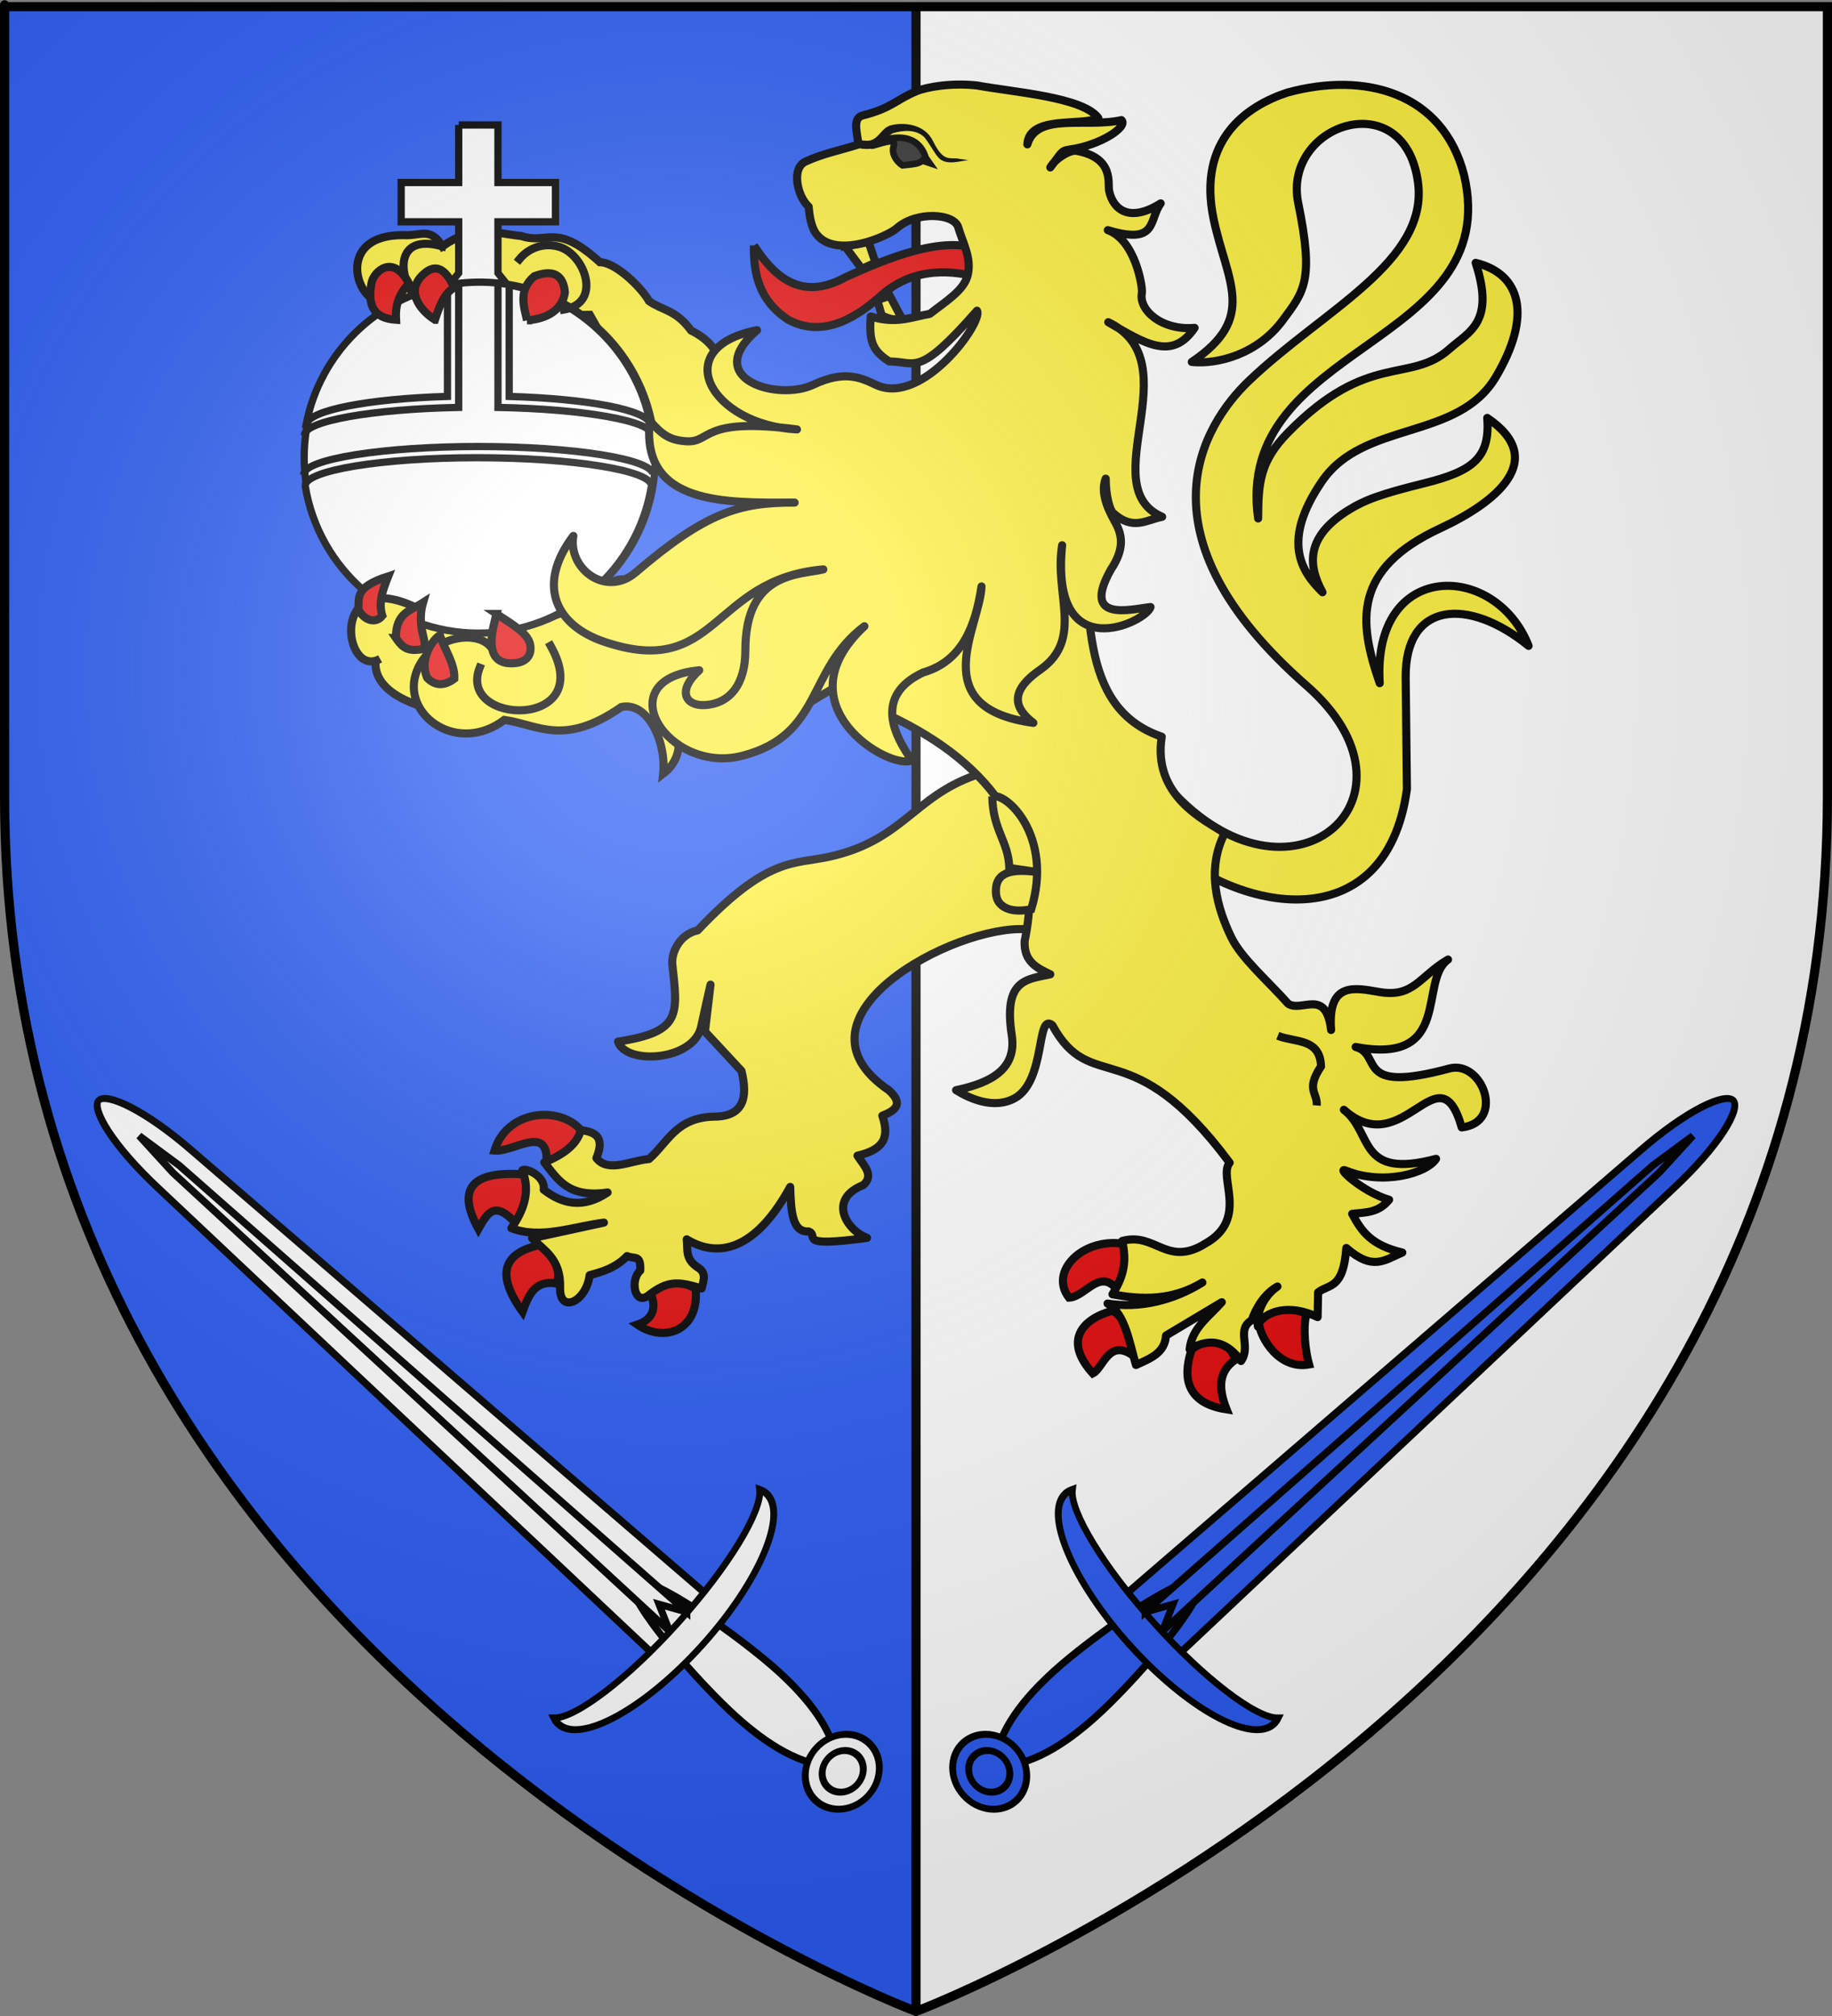 <?xml version="1.0" encoding="UTF-8" standalone="no"?>
<svg
   xmlns:dc="http://purl.org/dc/elements/1.1/"
   xmlns:cc="http://creativecommons.org/ns#"
   xmlns:rdf="http://www.w3.org/1999/02/22-rdf-syntax-ns#"
   xmlns:svg="http://www.w3.org/2000/svg"
   xmlns="http://www.w3.org/2000/svg"
   xmlns:xlink="http://www.w3.org/1999/xlink"
   xmlns:sodipodi="http://sodipodi.sourceforge.net/DTD/sodipodi-0.dtd"
   xmlns:inkscape="http://www.inkscape.org/namespaces/inkscape"
   height="660"
   width="600"
   version="1.0"
   id="svg2"
   sodipodi:version="0.32"
   inkscape:version="0.47pre1"
   sodipodi:docname="Blason_ville_fr_Saulvaux-A_55.svg"
   inkscape:export-filename="/Users/olivier/Desktop/Blason Rouge/Blason_Vide_3D.png"
   inkscape:export-xdpi="144"
   inkscape:export-ydpi="144"
   inkscape:output_extension="org.inkscape.output.svg.inkscape">
  <rect width="100%" height="100%" fill="#808080" stroke="none"/>
  <sodipodi:namedview
     inkscape:window-height="706"
     inkscape:window-width="1366"
     inkscape:pageshadow="2"
     inkscape:pageopacity="0.0"
     guidetolerance="10.0"
     gridtolerance="10.0"
     objecttolerance="10.0"
     borderopacity="1.0"
     bordercolor="#666666"
     pagecolor="#ffffff"
     id="base"
     showgrid="false"
     height="660px"
     inkscape:zoom="0.71969697"
     inkscape:cx="300"
     inkscape:cy="330"
     inkscape:window-x="-8"
     inkscape:window-y="-8"
     inkscape:current-layer="layer4"
     inkscape:object-nodes="true"
     inkscape:window-maximized="1" />
  <desc
     id="desc4">Flag of Canton of Valais (Wallis)</desc>
  <defs
     id="defs6">
    <inkscape:perspective
       sodipodi:type="inkscape:persp3d"
       inkscape:vp_x="0 : 330 : 1"
       inkscape:vp_y="0 : 1000 : 0"
       inkscape:vp_z="600 : 330 : 1"
       inkscape:persp3d-origin="300 : 220 : 1"
       id="perspective3021" />
    <linearGradient
       id="linearGradient2893">
      <stop
         style="stop-color:white;stop-opacity:0.314;"
         offset="0"
         id="stop2895" />
      <stop
         id="stop2897"
         offset="0.19"
         style="stop-color:white;stop-opacity:0.251;" />
      <stop
         style="stop-color:#6b6b6b;stop-opacity:0.125;"
         offset="0.6"
         id="stop2901" />
      <stop
         style="stop-color:black;stop-opacity:0.125;"
         offset="1"
         id="stop2899" />
    </linearGradient>
    <radialGradient
       inkscape:collect="always"
       xlink:href="#linearGradient2893"
       id="radialGradient3163"
       gradientUnits="userSpaceOnUse"
       gradientTransform="matrix(1.353,0,0,1.349,-77.629,-85.747)"
       cx="221.445"
       cy="226.331"
       fx="221.445"
       fy="226.331"
       r="300" />
    <g
       id="f">
      <rect
         id="rect1964"
         style="fill:#28166f"
         y="-30"
         x="-50"
         height="60"
         width="100" />
      <g
         id="g1966"
         style="fill:#ffffff"
         transform="translate(0,-20)">
        <path
           id="path1968"
           d="M -1.212,27.818 C -1.212,22.175 -2.091,20.471 -4.542,13.98 C -5.709,10.888 -5.024,7.103 -2.858,3.601 C -2.082,2.346 -1.114,1.214 0,0 C 1.114,1.214 2.082,2.346 2.858,3.601 C 5.024,7.103 5.709,10.888 4.542,13.98 C 2.091,20.471 1.212,22.175 1.212,27.818 L -1.212,27.818 z" />
        <path
           id="rwi"
           d="M 2.922,27.672 C 2.922,21.721 5.239,17.829 8.501,16.66 C 9.949,16.141 11.808,16.387 13.519,18.107 C 15.638,20.236 16.255,26.1 10.036,27.228 C 10.694,26.272 10.655,24.147 9.322,23.441 C 8.331,22.916 7.209,23.188 6.646,23.564 C 5.822,24.116 4.917,25.67 4.967,27.672 L 2.922,27.672 z" />
        <path
           id="path1971"
           d="M 1.777,30.183 C 1.79,32.191 2.795,33.518 4.516,34.257 C 4.295,34.955 3.257,36.378 1.831,36.281 C 1.55,37.787 1.282,38.632 0,40 C -1.282,38.632 -1.55,37.787 -1.831,36.281 C -3.257,36.378 -4.295,34.955 -4.516,34.257 C -2.795,33.518 -1.79,32.191 -1.777,30.183 L 1.777,30.183 z" />
        <use
           xlink:href="#rwi"
           height="400"
           width="800"
           y="0"
           x="0"
           id="use1973"
           transform="scale(-1,1)" />
        <rect
           id="rect1975"
           y="27.331"
           x="-7.923"
           height="3.218"
           width="15.846" />
      </g>
    </g>
    <g
       id="s">
      <g
         id="c">
        <path
           id="t"
           d="M 0,0 L 0,1 L 0.5,1 L 0,0 z"
           transform="matrix(0.951,0.309,-0.309,0.951,0,-1)" />
        <use
           xlink:href="#t"
           transform="scale(-1,1)"
           id="use2144"
           x="0"
           y="0"
           width="810"
           height="540" />
      </g>
      <g
         id="a">
        <use
           xlink:href="#c"
           transform="matrix(0.309,0.951,-0.951,0.309,0,0)"
           id="use2147"
           x="0"
           y="0"
           width="810"
           height="540" />
        <use
           xlink:href="#c"
           transform="matrix(-0.809,0.588,-0.588,-0.809,0,0)"
           id="use2149"
           x="0"
           y="0"
           width="810"
           height="540" />
      </g>
      <use
         xlink:href="#a"
         transform="scale(-1,1)"
         id="use2151"
         x="0"
         y="0"
         width="810"
         height="540" />
    </g>
    <g
       id="s-4">
      <g
         id="c-6">
        <path
           transform="matrix(0.951,0.309,-0.309,0.951,0,-1)"
           d="M 0,0 L 0,1 L 0.5,1 L 0,0 z"
           id="t-0" />
        <use
           height="540"
           width="810"
           y="0"
           x="0"
           id="use2144-7"
           transform="scale(-1,1)"
           xlink:href="#t-0" />
      </g>
      <g
         id="a-1">
        <use
           height="540"
           width="810"
           y="0"
           x="0"
           id="use2147-7"
           transform="matrix(0.309,0.951,-0.951,0.309,0,0)"
           xlink:href="#c-6" />
        <use
           height="540"
           width="810"
           y="0"
           x="0"
           id="use2149-7"
           transform="matrix(-0.809,0.588,-0.588,-0.809,0,0)"
           xlink:href="#c-6" />
      </g>
      <use
         height="540"
         width="810"
         y="0"
         x="0"
         id="use2151-7"
         transform="scale(-1,1)"
         xlink:href="#a-1" />
    </g>
    <pattern
       id="pattern4124"
       patternTransform="translate(-328.318,-112.593)"
       height="199.71"
       width="178.168"
       patternUnits="userSpaceOnUse">
      <g
         id="g4119"
         transform="matrix(0.806,0,0,0.77,264.813,86.782)">
        <path
           inkscape:tile-y0="-111.58328"
           inkscape:tile-x0="-325.61408"
           inkscape:tile-h="127.72503"
           inkscape:tile-w="108.61065"
           inkscape:tile-cy="-47.720769"
           inkscape:tile-cx="-271.30875"
           d="M -267.374,-6.853 L -272.223,16.977 L -277.071,-6.853 L -277.071,-26.381 L -277.071,-51.594 L -302.284,-51.594 L -302.284,-37.048 L -311.982,-37.048 L -311.982,-51.594 L -326.528,-51.594 L -326.528,-61.291 L -311.982,-61.291 L -311.982,-75.837 L -302.284,-75.837 L -302.284,-61.291 L -277.071,-61.291 L -277.071,-86.504 L -291.617,-86.504 L -291.617,-96.202 L -277.071,-96.202 L -277.071,-110.748 L -267.374,-110.748 L -267.374,-96.202 L -252.828,-96.202 L -252.828,-86.504 L -267.374,-86.504 L -267.374,-61.291 L -242.161,-61.291 L -242.161,-75.837 L -232.463,-75.837 L -232.463,-61.291 L -217.917,-61.291 L -217.917,-51.594 L -232.463,-51.594 L -232.463,-37.048 L -242.161,-37.048 L -242.161,-51.594 L -267.374,-51.594 L -267.374,-26.381 L -267.374,-6.853 z"
           id="path4262"
           sodipodi:nodetypes="cccccccccccccccccccccccccccccccccccccccc"
           style="fill:#fcef3c;fill-opacity:1;stroke:#000000;stroke-width:3.807;stroke-miterlimit:4;stroke-dasharray:none;stroke-opacity:1;display:inline" />
        <use
           id="use2607"
           xlink:href="#path4262"
           inkscape:tiled-clone-of="#path4262"
           y="0"
           x="0"
           width="601.465"
           height="658.974" />
        <use
           id="use2613"
           transform="translate(108.611,127.725)"
           xlink:href="#path4262"
           inkscape:tiled-clone-of="#path4262"
           y="0"
           x="0"
           width="601.465"
           height="658.974" />
      </g>
    </pattern>
    <g
       id="s-9">
      <g
         id="c-3">
        <path
           id="t-4"
           d="M 0,0 L 0,1 L 0.5,1 L 0,0 z"
           transform="matrix(0.951,0.309,-0.309,0.951,0,-1)" />
        <use
           xlink:href="#t-4"
           transform="scale(-1,1)"
           id="use2144-4"
           x="0"
           y="0"
           width="810"
           height="540" />
      </g>
      <g
         id="a-6">
        <use
           xlink:href="#c-3"
           transform="matrix(0.309,0.951,-0.951,0.309,0,0)"
           id="use2147-0"
           x="0"
           y="0"
           width="810"
           height="540" />
        <use
           xlink:href="#c-3"
           transform="matrix(-0.809,0.588,-0.588,-0.809,0,0)"
           id="use2149-6"
           x="0"
           y="0"
           width="810"
           height="540" />
      </g>
      <use
         xlink:href="#a-6"
         transform="scale(-1,1)"
         id="use2151-6"
         x="0"
         y="0"
         width="810"
         height="540" />
    </g>
    <g
       id="f-0">
      <rect
         width="100"
         height="60"
         x="-50"
         y="-30"
         style="fill:#28166f"
         id="rect1964-9" />
      <g
         transform="translate(0,-20)"
         style="fill:#ffffff"
         id="g1966-0">
        <path
           d="M -1.212,27.818 C -1.212,22.175 -2.091,20.471 -4.542,13.98 C -5.709,10.888 -5.024,7.103 -2.858,3.601 C -2.082,2.346 -1.114,1.214 0,0 C 1.114,1.214 2.082,2.346 2.858,3.601 C 5.024,7.103 5.709,10.888 4.542,13.98 C 2.091,20.471 1.212,22.175 1.212,27.818 L -1.212,27.818 z"
           id="path1968-0" />
        <path
           d="M 2.922,27.672 C 2.922,21.721 5.239,17.829 8.501,16.66 C 9.949,16.141 11.808,16.387 13.519,18.107 C 15.638,20.236 16.255,26.1 10.036,27.228 C 10.694,26.272 10.655,24.147 9.322,23.441 C 8.331,22.916 7.209,23.188 6.646,23.564 C 5.822,24.116 4.917,25.67 4.967,27.672 L 2.922,27.672 z"
           id="rwi-6" />
        <path
           d="M 1.777,30.183 C 1.79,32.191 2.795,33.518 4.516,34.257 C 4.295,34.955 3.257,36.378 1.831,36.281 C 1.55,37.787 1.282,38.632 0,40 C -1.282,38.632 -1.55,37.787 -1.831,36.281 C -3.257,36.378 -4.295,34.955 -4.516,34.257 C -2.795,33.518 -1.79,32.191 -1.777,30.183 L 1.777,30.183 z"
           id="path1971-1" />
        <use
           transform="scale(-1,1)"
           id="use1973-3"
           x="0"
           y="0"
           width="800"
           height="400"
           xlink:href="#rwi-6" />
        <rect
           width="15.846"
           height="3.218"
           x="-7.923"
           y="27.331"
           id="rect1975-8" />
      </g>
    </g>
    <g
       id="s-4-8">
      <g
         id="c-6-6">
        <path
           id="t-0-0"
           d="M 0,0 L 0,1 L 0.5,1 L 0,0 z"
           transform="matrix(0.951,0.309,-0.309,0.951,0,-1)" />
        <use
           xlink:href="#t-0-0"
           transform="scale(-1,1)"
           id="use2144-7-2"
           x="0"
           y="0"
           width="810"
           height="540" />
      </g>
      <g
         id="a-1-4">
        <use
           xlink:href="#c-6-6"
           transform="matrix(0.309,0.951,-0.951,0.309,0,0)"
           id="use2147-7-8"
           x="0"
           y="0"
           width="810"
           height="540" />
        <use
           xlink:href="#c-6-6"
           transform="matrix(-0.809,0.588,-0.588,-0.809,0,0)"
           id="use2149-7-6"
           x="0"
           y="0"
           width="810"
           height="540" />
      </g>
      <use
         xlink:href="#a-1-4"
         transform="scale(-1,1)"
         id="use2151-7-5"
         x="0"
         y="0"
         width="810"
         height="540" />
    </g>
    <g
       id="s-7">
      <g
         id="c-8">
        <path
           transform="matrix(0.951,0.309,-0.309,0.951,0,-1)"
           d="M 0,0 L 0,1 L 0.5,1 L 0,0 z"
           id="t-3" />
        <use
           height="540"
           width="810"
           y="0"
           x="0"
           id="use2144-5"
           transform="scale(-1,1)"
           xlink:href="#t-3" />
      </g>
      <g
         id="a-12">
        <use
           height="540"
           width="810"
           y="0"
           x="0"
           id="use2147-01"
           transform="matrix(0.309,0.951,-0.951,0.309,0,0)"
           xlink:href="#c-8" />
        <use
           height="540"
           width="810"
           y="0"
           x="0"
           id="use2149-64"
           transform="matrix(-0.809,0.588,-0.588,-0.809,0,0)"
           xlink:href="#c-8" />
      </g>
      <use
         height="540"
         width="810"
         y="0"
         x="0"
         id="use2151-0"
         transform="scale(-1,1)"
         xlink:href="#a-12" />
    </g>
    <g
       id="f-3">
      <rect
         width="100"
         height="60"
         x="-50"
         y="-30"
         style="fill:#28166f"
         id="rect1964-8" />
      <g
         transform="translate(0,-20)"
         style="fill:#ffffff"
         id="g1966-01">
        <path
           d="M -1.212,27.818 C -1.212,22.175 -2.091,20.471 -4.542,13.98 C -5.709,10.888 -5.024,7.103 -2.858,3.601 C -2.082,2.346 -1.114,1.214 0,0 C 1.114,1.214 2.082,2.346 2.858,3.601 C 5.024,7.103 5.709,10.888 4.542,13.98 C 2.091,20.471 1.212,22.175 1.212,27.818 L -1.212,27.818 z"
           id="path1968-2" />
        <path
           d="M 2.922,27.672 C 2.922,21.721 5.239,17.829 8.501,16.66 C 9.949,16.141 11.808,16.387 13.519,18.107 C 15.638,20.236 16.255,26.1 10.036,27.228 C 10.694,26.272 10.655,24.147 9.322,23.441 C 8.331,22.916 7.209,23.188 6.646,23.564 C 5.822,24.116 4.917,25.67 4.967,27.672 L 2.922,27.672 z"
           id="rwi-5" />
        <path
           d="M 1.777,30.183 C 1.79,32.191 2.795,33.518 4.516,34.257 C 4.295,34.955 3.257,36.378 1.831,36.281 C 1.55,37.787 1.282,38.632 0,40 C -1.282,38.632 -1.55,37.787 -1.831,36.281 C -3.257,36.378 -4.295,34.955 -4.516,34.257 C -2.795,33.518 -1.79,32.191 -1.777,30.183 L 1.777,30.183 z"
           id="path1971-0" />
        <use
           transform="scale(-1,1)"
           id="use1973-9"
           x="0"
           y="0"
           width="800"
           height="400"
           xlink:href="#rwi-5" />
        <rect
           width="15.846"
           height="3.218"
           x="-7.923"
           y="27.331"
           id="rect1975-4" />
      </g>
    </g>
    <g
       id="f-6">
      <rect
         id="rect1964-83"
         style="fill:#28166f"
         y="-30"
         x="-50"
         height="60"
         width="100" />
      <g
         id="g1966-4"
         style="fill:#ffffff"
         transform="translate(0,-20)">
        <path
           id="path1968-8"
           d="M -1.212,27.818 C -1.212,22.175 -2.091,20.471 -4.542,13.98 C -5.709,10.888 -5.024,7.103 -2.858,3.601 C -2.082,2.346 -1.114,1.214 0,0 C 1.114,1.214 2.082,2.346 2.858,3.601 C 5.024,7.103 5.709,10.888 4.542,13.98 C 2.091,20.471 1.212,22.175 1.212,27.818 L -1.212,27.818 z" />
        <path
           id="rwi-4"
           d="M 2.922,27.672 C 2.922,21.721 5.239,17.829 8.501,16.66 C 9.949,16.141 11.808,16.387 13.519,18.107 C 15.638,20.236 16.255,26.1 10.036,27.228 C 10.694,26.272 10.655,24.147 9.322,23.441 C 8.331,22.916 7.209,23.188 6.646,23.564 C 5.822,24.116 4.917,25.67 4.967,27.672 L 2.922,27.672 z" />
        <path
           id="path1971-9"
           d="M 1.777,30.183 C 1.79,32.191 2.795,33.518 4.516,34.257 C 4.295,34.955 3.257,36.378 1.831,36.281 C 1.55,37.787 1.282,38.632 0,40 C -1.282,38.632 -1.55,37.787 -1.831,36.281 C -3.257,36.378 -4.295,34.955 -4.516,34.257 C -2.795,33.518 -1.79,32.191 -1.777,30.183 L 1.777,30.183 z" />
        <use
           xlink:href="#rwi-4"
           height="400"
           width="800"
           y="0"
           x="0"
           id="use1973-92"
           transform="scale(-1,1)" />
        <rect
           id="rect1975-5"
           y="27.331"
           x="-7.923"
           height="3.218"
           width="15.846" />
      </g>
    </g>
    <g
       id="f-4">
      <rect
         id="rect1964-2"
         style="fill:#28166f"
         y="-30"
         x="-50"
         height="60"
         width="100" />
      <g
         id="g1966-5"
         style="fill:#ffffff"
         transform="translate(0,-20)">
        <path
           id="path1968-86"
           d="M -1.212,27.818 C -1.212,22.175 -2.091,20.471 -4.542,13.98 C -5.709,10.888 -5.024,7.103 -2.858,3.601 C -2.082,2.346 -1.114,1.214 0,0 C 1.114,1.214 2.082,2.346 2.858,3.601 C 5.024,7.103 5.709,10.888 4.542,13.98 C 2.091,20.471 1.212,22.175 1.212,27.818 L -1.212,27.818 z" />
        <path
           id="rwi-2"
           d="M 2.922,27.672 C 2.922,21.721 5.239,17.829 8.501,16.66 C 9.949,16.141 11.808,16.387 13.519,18.107 C 15.638,20.236 16.255,26.1 10.036,27.228 C 10.694,26.272 10.655,24.147 9.322,23.441 C 8.331,22.916 7.209,23.188 6.646,23.564 C 5.822,24.116 4.917,25.67 4.967,27.672 L 2.922,27.672 z" />
        <path
           id="path1971-6"
           d="M 1.777,30.183 C 1.79,32.191 2.795,33.518 4.516,34.257 C 4.295,34.955 3.257,36.378 1.831,36.281 C 1.55,37.787 1.282,38.632 0,40 C -1.282,38.632 -1.55,37.787 -1.831,36.281 C -3.257,36.378 -4.295,34.955 -4.516,34.257 C -2.795,33.518 -1.79,32.191 -1.777,30.183 L 1.777,30.183 z" />
        <use
           xlink:href="#rwi-2"
           height="400"
           width="800"
           y="0"
           x="0"
           id="use1973-5"
           transform="scale(-1,1)" />
        <rect
           id="rect1975-3"
           y="27.331"
           x="-7.923"
           height="3.218"
           width="15.846" />
      </g>
    </g>
    <g
       id="s-2">
      <g
         id="c-89">
        <path
           id="t-07"
           d="M 0,0 L 0,1 L 0.5,1 L 0,0 z"
           transform="matrix(0.951,0.309,-0.309,0.951,0,-1)" />
        <use
           xlink:href="#t-07"
           transform="scale(-1,1)"
           id="use2144-8"
           x="0"
           y="0"
           width="810"
           height="540" />
      </g>
      <g
         id="a-15">
        <use
           xlink:href="#c-89"
           transform="matrix(0.309,0.951,-0.951,0.309,0,0)"
           id="use2147-8"
           x="0"
           y="0"
           width="810"
           height="540" />
        <use
           xlink:href="#c-89"
           transform="matrix(-0.809,0.588,-0.588,-0.809,0,0)"
           id="use2149-61"
           x="0"
           y="0"
           width="810"
           height="540" />
      </g>
      <use
         xlink:href="#a-15"
         transform="scale(-1,1)"
         id="use2151-2"
         x="0"
         y="0"
         width="810"
         height="540" />
    </g>
    <g
       id="s-4-81">
      <g
         id="c-6-9">
        <path
           id="t-0-8"
           d="M 0,0 L 0,1 L 0.5,1 L 0,0 z"
           transform="matrix(0.951,0.309,-0.309,0.951,0,-1)" />
        <use
           xlink:href="#t-0-8"
           transform="scale(-1,1)"
           id="use2144-7-9"
           x="0"
           y="0"
           width="810"
           height="540" />
      </g>
      <g
         id="a-1-7">
        <use
           xlink:href="#c-6-9"
           transform="matrix(0.309,0.951,-0.951,0.309,0,0)"
           id="use2147-7-2"
           x="0"
           y="0"
           width="810"
           height="540" />
        <use
           xlink:href="#c-6-9"
           transform="matrix(-0.809,0.588,-0.588,-0.809,0,0)"
           id="use2149-7-2"
           x="0"
           y="0"
           width="810"
           height="540" />
      </g>
      <use
         xlink:href="#a-1-7"
         transform="scale(-1,1)"
         id="use2151-7-8"
         x="0"
         y="0"
         width="810"
         height="540" />
    </g>
  </defs>
  <g
     inkscape:groupmode="layer"
     id="layer3"
     inkscape:label="Fond écu"
     style="display:inline">
    <g
       id="g3714"
       transform="translate(212.95,-619.159)" />
    <g
       id="layer9"
       inkscape:label="Fond d'écu"
       transform="translate(212.95,-619.159)">
      <g
         transform="matrix(2,0,0,2,-732.892,-1853.188)"
         inkscape:label="Meubles"
         id="g2807" />
      <g
         transform="matrix(2,0,0,2,1696.976,-413.55)"
         inkscape:label="Meubles"
         id="g4626" />
      <g
         id="g5271"
         inkscape:label="Meubles"
         transform="matrix(2,0,0,2,-732.892,-453.188)" />
      <g
         id="g5273"
         inkscape:label="Reflet final"
         transform="matrix(2,0,0,2,-732.892,-453.188)" />
      <g
         id="g5275"
         inkscape:label="Contour final"
         transform="matrix(2,0,0,2,-732.892,-453.188)" />
    </g>
    <g
       id="layer6"
       inkscape:label="Reflet final"
       transform="translate(212.95,-619.159)" />
    <g
       id="layer5"
       inkscape:label="Contour final"
       transform="translate(212.95,-619.159)" />
    <path
       style="fill:#ffffff;fill-opacity:1;fill-rule:nonzero;stroke:none"
       d="M 300 2.188 L 300 658.5 C 300 658.5 598.5 546.17 598.5 260.719 L 598.5 2.188 L 300 2.188 z "
       id="rect4499" />
    <path
       id="path4504"
       d="M 300,2.188 300,658.5 C 300,658.5 1.5,546.17 1.5,260.719 l 0,-258.531 298.5,0 z"
       style="fill:#2b5df2;fill-opacity:1;fill-rule:nonzero;stroke:none" />
    <rect
       style="fill:#000000;fill-opacity:1;fill-rule:nonzero;stroke:none"
       id="rect4506"
       width="3"
       height="655.508"
       x="298.5"
       y="2.191" />
    <g
       id="g2807-2"
       inkscape:label="Meubles"
       transform="matrix(2.75,0,0,2.75,-1184.13,-2656.003)" />
    <g
       id="g4626-4"
       inkscape:label="Meubles"
       transform="matrix(2.75,0,0,2.75,2156.939,-676.501)" />
  </g>
  <g
     inkscape:groupmode="layer"
     id="layer4"
     inkscape:label="Meubles">
    <g
       transform="translate(-247.382,200.898)"
       id="g3714-4" />
    <g
       transform="translate(-247.382,200.898)"
       inkscape:label="Fond d'écu"
       id="layer9-9">
      <g
         id="g2807-6"
         inkscape:label="Meubles"
         transform="matrix(2,0,0,2,-732.892,-1853.188)" />
      <g
         id="g4626-3"
         inkscape:label="Meubles"
         transform="matrix(2,0,0,2,1696.976,-413.55)" />
      <g
         transform="matrix(2,0,0,2,-732.892,-453.188)"
         inkscape:label="Meubles"
         id="g5271-7" />
      <g
         transform="matrix(2,0,0,2,-732.892,-453.188)"
         inkscape:label="Reflet final"
         id="g5273-8" />
      <g
         transform="matrix(2,0,0,2,-732.892,-453.188)"
         inkscape:label="Contour final"
         id="g5275-8" />
    </g>
    <g
       transform="translate(-247.382,200.898)"
       inkscape:label="Reflet final"
       id="layer6-2" />
    <g
       transform="translate(-247.382,200.898)"
       inkscape:label="Contour final"
       id="layer5-9" />
    <g
       transform="translate(890.629,188.607)"
       inkscape:label="Meubles"
       id="g26149" />
    <g
       transform="translate(2105.563,908.426)"
       inkscape:label="Meubles"
       id="g26153" />
    <g
       id="g26155"
       inkscape:label="Meubles"
       transform="translate(1520.792,892.423)" />
    <g
       id="g4945"
       inkscape:label="Calque 1"
       transform="translate(895.317,580.155)" />
    <g
       transform="translate(590.318,631.997)"
       id="layer1-9"
       inkscape:label="Calque 1">
      <g
         transform="matrix(0.501,0,0,0.501,19.979,-42.364)"
         inkscape:label="Calque 1"
         id="g5327" />
    </g>
    <g
       style="display:inline"
       id="g6744"
       transform="matrix(-0.636,0.706,-0.635,-0.572,976.149,-68.33)">
      <path
         style="fill:#ffffff;fill-opacity:1;stroke:#000000;stroke-width:2.5;stroke-miterlimit:4;stroke-opacity:1;stroke-dasharray:none"
         d="m 986.156,185.531 5.094,259.5 c 0.366,24.277 4.745,39.588 8.688,39.875 3.943,-0.287 8.322,-15.598 8.688,-39.875 l 5.125,-259.5 -13.812,1.094 -13.781,-1.094 z"
         id="path6746"
         sodipodi:nodetypes="ccccccc" />
      <path
         style="fill:#ffffff;fill-opacity:1;stroke:#000000;stroke-width:2.5;stroke-miterlimit:4;stroke-opacity:1;stroke-dasharray:none"
         d="m 999.938,103.375 c -8.575,10.83 -10.61,26.498 -10.656,41.812 -0.055,17.879 3.967,59.89 10.656,65.438 6.69,-5.547 10.711,-47.558 10.656,-65.438 -0.047,-15.314 -2.081,-30.983 -10.656,-41.812 z"
         id="path6748"
         sodipodi:nodetypes="cscsc" />
      <path
         style="fill:#ffffff;fill-opacity:1;stroke:#000000;stroke-width:2.5;stroke-miterlimit:4;stroke-opacity:1;stroke-dasharray:none"
         d="m 1000,173.375 c -29.532,0 -53.5,9.256 -53.5,20.656 0,0.972 0.194,1.939 0.531,2.875 4.895,-6.22 26.757,-10.938 52.969,-10.938 26.212,1e-5 48.074,4.718 52.969,10.938 0.337,-0.936 0.531,-1.903 0.531,-2.875 0,-11.4 -23.968,-20.656 -53.5,-20.656 z"
         id="path6750"
         sodipodi:nodetypes="cscscsc" />
      <path
         style="fill:#ffffff;fill-opacity:1;stroke:#000000;stroke-width:2.5;stroke-miterlimit:4;stroke-opacity:1;stroke-dasharray:none"
         d="m 995.188,186.188 2.781,259.062 1.656,19.062 1.656,-19.062 2.813,-259.062 -4.469,9.969 -4.438,-9.969 z"
         id="path6752"
         sodipodi:nodetypes="ccccccc" />
      <path
         transform="matrix(1.937,0,0,1.937,-914.107,-26.881)"
         d="m 995.265,66.028 c 0,3.85 -3.121,6.97 -6.97,6.97 -3.85,0 -6.97,-3.121 -6.97,-6.97 0,-3.85 3.121,-6.97 6.97,-6.97 3.85,0 6.97,3.121 6.97,6.97 z"
         sodipodi:ry="6.9703388"
         sodipodi:rx="6.9703388"
         sodipodi:cy="66.027542"
         sodipodi:cx="988.29449"
         id="path6754"
         style="fill:#ffffff;fill-opacity:1;stroke:#000000;stroke-width:1.291;stroke-miterlimit:4;stroke-opacity:1;stroke-dasharray:none"
         sodipodi:type="arc" />
      <path
         sodipodi:type="arc"
         style="fill:#ffffff;fill-opacity:1;stroke:#000000;stroke-width:2.323;stroke-miterlimit:4;stroke-opacity:1;stroke-dasharray:none"
         id="path6756"
         sodipodi:cx="988.29449"
         sodipodi:cy="66.027542"
         sodipodi:rx="6.9703388"
         sodipodi:ry="6.9703388"
         d="m 995.265,66.028 c 0,3.85 -3.121,6.97 -6.97,6.97 -3.85,0 -6.97,-3.121 -6.97,-6.97 0,-3.85 3.121,-6.97 6.97,-6.97 3.85,0 6.97,3.121 6.97,6.97 z"
         transform="matrix(1.076,0,0,1.076,-63.393,29.955)" />
    </g>
    <g
       transform="matrix(0.636,0.706,0.635,-0.572,-376.149,-68.33)"
       id="g3309"
       style="display:inline">
      <path
         sodipodi:nodetypes="ccccccc"
         id="path3311"
         d="m 986.156,185.531 5.094,259.5 c 0.366,24.277 4.745,39.588 8.688,39.875 3.943,-0.287 8.322,-15.598 8.688,-39.875 l 5.125,-259.5 -13.812,1.094 -13.781,-1.094 z"
         style="fill:#2b5df2;fill-opacity:1;stroke:#000000;stroke-width:2.5;stroke-miterlimit:4;stroke-opacity:1;stroke-dasharray:none" />
      <path
         sodipodi:nodetypes="cscsc"
         id="path3313"
         d="m 999.938,103.375 c -8.575,10.83 -10.61,26.498 -10.656,41.812 -0.055,17.879 3.967,59.89 10.656,65.438 6.69,-5.547 10.711,-47.558 10.656,-65.438 -0.047,-15.314 -2.081,-30.983 -10.656,-41.812 z"
         style="fill:#2b5df2;fill-opacity:1;stroke:#000000;stroke-width:2.5;stroke-miterlimit:4;stroke-opacity:1;stroke-dasharray:none" />
      <path
         sodipodi:nodetypes="cscscsc"
         id="path3315"
         d="m 1000,173.375 c -29.532,0 -53.5,9.256 -53.5,20.656 0,0.972 0.194,1.939 0.531,2.875 4.895,-6.22 26.757,-10.938 52.969,-10.938 26.212,1e-5 48.074,4.718 52.969,10.938 0.337,-0.936 0.531,-1.903 0.531,-2.875 0,-11.4 -23.968,-20.656 -53.5,-20.656 z"
         style="fill:#2b5df2;fill-opacity:1;stroke:#000000;stroke-width:2.5;stroke-miterlimit:4;stroke-opacity:1;stroke-dasharray:none" />
      <path
         sodipodi:nodetypes="ccccccc"
         id="path3317"
         d="m 995.188,186.188 2.781,259.062 1.656,19.062 1.656,-19.062 2.813,-259.062 -4.469,9.969 -4.438,-9.969 z"
         style="fill:#2b5df2;fill-opacity:1;stroke:#000000;stroke-width:2.5;stroke-miterlimit:4;stroke-opacity:1;stroke-dasharray:none" />
      <path
         sodipodi:type="arc"
         style="fill:#2b5df2;fill-opacity:1;stroke:#000000;stroke-width:1.291;stroke-miterlimit:4;stroke-opacity:1;stroke-dasharray:none"
         id="path3319"
         sodipodi:cx="988.29449"
         sodipodi:cy="66.027542"
         sodipodi:rx="6.9703388"
         sodipodi:ry="6.9703388"
         d="m 995.265,66.028 c 0,3.85 -3.121,6.97 -6.97,6.97 -3.85,0 -6.97,-3.121 -6.97,-6.97 0,-3.85 3.121,-6.97 6.97,-6.97 3.85,0 6.97,3.121 6.97,6.97 z"
         transform="matrix(1.937,0,0,1.937,-914.107,-26.881)" />
      <path
         transform="matrix(1.076,0,0,1.076,-63.393,29.955)"
         d="m 995.265,66.028 c 0,3.85 -3.121,6.97 -6.97,6.97 -3.85,0 -6.97,-3.121 -6.97,-6.97 0,-3.85 3.121,-6.97 6.97,-6.97 3.85,0 6.97,3.121 6.97,6.97 z"
         sodipodi:ry="6.9703388"
         sodipodi:rx="6.9703388"
         sodipodi:cy="66.027542"
         sodipodi:cx="988.29449"
         id="path3321"
         style="fill:#2b5df2;fill-opacity:1;stroke:#000000;stroke-width:2.323;stroke-miterlimit:4;stroke-opacity:1;stroke-dasharray:none"
         sodipodi:type="arc" />
    </g>
    <g
       id="g6904">
      <path
         style="fill:#fcef3c;fill-opacity:1;stroke:#000000;stroke-width:2.651;stroke-linejoin:round;stroke-miterlimit:4;stroke-opacity:1;stroke-dasharray:none"
         d="m 385.168,260.366 c 39.157,40.431 83.895,0.108 42.783,-35.861 -56.366,-49.315 -34.101,-85.344 -18.884,-99.856 24.447,-23.316 58.926,-38.974 55.325,-65.07 -4.478,-32.45 -44.477,-18.836 -39.201,6.943 5.192,25.37 1.953,28.815 -5.06,38.299 -8.305,11.231 -21.472,14.536 -29.813,13.683 21.688,-14.587 11.442,-26.337 7.16,-46.763 -5.47,-26.096 11.07,-37.149 24.145,-41.433 25.327,-6.969 50.944,-0.012 57.87,27.004 13.231,56.265 -75.586,54.932 -67.443,112.426 0.057,-11.726 0.591,-18.738 9.809,-28.136 26.294,-26.807 39.81,-15.757 52.889,-27.384 6.395,-5.685 14.934,-8.628 8.54,-28.171 14.939,3.653 18.474,17.371 6.628,37.349 -12.455,21.004 -43.278,14.172 -56.951,34.168 -13.399,19.595 -6.746,29.593 0.164,36.335 -4.959,-9.097 -5.25,-18.22 8.236,-26.727 5.66,-3.57 10.937,-5.441 25.114,-8.965 15.973,-3.97 21.613,-8.334 20.607,-21.394 20.392,13.798 2.48,27.858 -15.309,36.111 -28.73,13.327 -26.937,30.48 -19.906,50.74 -2.516,-40.623 38.002,-39.836 48.761,-12.217 -19.716,-16.057 -40.539,-14.597 -40.257,10.438 l 0.41,36.423 c -6.803,50.579 -57.776,41.344 -84.83,13.384"
         id="path3833"
         sodipodi:nodetypes="cssssscscccsscsscsscsccscc" />
      <path
         sodipodi:nodetypes="ccccccc"
         id="path3835"
         d="m 246.922,80.358 c -0.184,9.419 1.752,18.145 11.329,24.371 10.04,5.324 20.278,1.114 30.582,-8.201 10.891,-9.581 23.991,-7.9 32.264,-5.525 1.362,-4.43 -0.31,-6.231 0.062,-9.197 -12.366,-4.889 -30.371,2.699 -44.077,8.857 -13.722,7.627 -22.717,1.236 -30.16,-10.304 z"
         style="fill:#e20909;fill-opacity:1;stroke:#000000;stroke-width:2.651;stroke-miterlimit:4;stroke-opacity:1;stroke-dasharray:none" />
      <g
         style="fill:#e20909;stroke:#000000;stroke-width:2.954;stroke-opacity:1"
         id="g3892"
         transform="matrix(0.897,0,0,0.898,-583.303,-54.063)">
        <path
           sodipodi:nodetypes="cccc"
           id="path3838"
           d="m 862.664,472.577 c -7.189,-9.211 -27.083,-8.293 -31.832,7.086 6.816,0.679 19.456,-9.608 19.006,3.82 8.305,-0.468 10.708,-4.693 12.826,-10.906 z"
           style="fill:#e20909;fill-opacity:1;stroke:#000000;stroke-width:2.954;stroke-linejoin:miter;stroke-miterlimit:4;stroke-opacity:1;stroke-dasharray:none" />
        <path
           sodipodi:nodetypes="cccc"
           id="path3840"
           d="m 838.453,505.987 c -7.479,-8.031 -10.061,-3.885 -13.504,2.243 -8.187,-14.961 -2.041,-21.174 16.371,-19.903 2.196,4.713 1.024,12.246 -2.866,17.66 z"
           style="fill:#e20909;fill-opacity:1;stroke:#000000;stroke-width:2.954;stroke-miterlimit:4;stroke-opacity:1;stroke-dasharray:none" />
        <path
           sodipodi:nodetypes="cccc"
           id="path3842"
           d="m 847.459,514.084 c -13.091,2.806 -16.482,10.313 -6.395,24.352 2.187,-5.864 4.357,-11.75 12.534,-10.303 1.483,-4.79 -0.707,-9.68 -6.139,-14.049 z"
           style="fill:#e20909;fill-opacity:1;stroke:#000000;stroke-width:2.954;stroke-miterlimit:4;stroke-opacity:1;stroke-dasharray:none" />
        <path
           sodipodi:nodetypes="cccc"
           id="path3844"
           d="m 887.874,531.879 c 2.561,5.973 -0.09,9.656 -4.86,11.239 9.902,6.854 22.754,1.965 21.231,-13.112 -7.109,-4.021 -11.075,-2.607 -16.371,1.873 z"
           style="fill:#e20909;fill-opacity:1;stroke:#000000;stroke-width:2.954;stroke-miterlimit:4;stroke-opacity:1;stroke-dasharray:none" />
      </g>
      <path
         style="fill:#fcef3c;fill-opacity:1;stroke:#000000;stroke-width:2.651;stroke-linejoin:round;stroke-miterlimit:4;stroke-opacity:1;stroke-dasharray:none"
         d="m 319.402,253.829 c -20.218,7.104 -23.786,21.356 -47.846,26.656 -11.64,2.564 -20.111,-0.17 -43.061,24.1 -5.781,1.248 -8.533,6.926 -8.321,10.918 1.833,16.785 3.064,22.295 -17.765,25.505 2.538,7.744 25.048,6.384 27.275,-5.118 0.348,-1.798 3.02,-13.541 3.02,-13.541 l -1.824,15.367 11.969,12.88 c 2.176,8.884 0.641,15.008 -9.171,14.971 -12.278,0.364 -14.987,8.518 -21.132,13.876 -5.899,0.459 -13.395,4.644 -17.211,-0.309 3.165,-7.668 -1.293,-8.558 -5.117,-9.185 -1.139,4.648 -5.567,8.005 -11.962,10.59 4.364,5.425 7.678,11.731 20.733,9.859 -8.028,5.412 -14.825,3.804 -20.911,-0.91 0.579,-4.531 -5.859,-7.203 -6.999,-6.393 2.758,7.134 0.375,13.222 -3.588,18.988 9.519,3.655 20.102,-0.489 30.303,-1.826 l -23.524,5.112 c 4.04,4.155 9.373,6.732 9.171,16.067 -0.322,8.792 8.543,4.89 9.673,-3.967 3.558,-0.951 8.474,-2.267 12.257,-6.257 2.419,1.114 4.589,-0.675 4.319,4.747 -3.339,2.921 -1.959,11.339 2.466,8.306 6.745,-5.328 10.147,-4.67 17.639,-2.463 0.386,-1.948 1.751,-4.582 -0.738,-6.53 -4.857,-2.971 -3.72,-5.891 -4.15,-9.537 6.113,3.72 19.842,8.525 33.891,-17.162 0.269,8.126 0.652,14.875 6.029,14.58 3.759,1.346 -4.738,5.324 19.139,2.11 -6.687,-2.502 -13.024,-12.598 -1.253,-17.284 3.696,-3.21 0.213,-6.42 -1.883,-9.63 7.994,-1.888 10.781,-5.366 8.144,-13.096 5.261,-2.013 6.463,-4.347 2.163,-8.306 -35.26,-23.926 21.41,-54.289 45.011,-52.725 l 19.936,-11.685 -12.759,-39.802 -23.923,1.095 z"
         id="path3846"
         sodipodi:nodetypes="cscccsccccccccccccccccccccccccccccccccc" />
      <g
         style="fill:#e20909;stroke:#000000;stroke-width:2.954;stroke-opacity:1"
         id="g3902"
         transform="matrix(0.897,0,0,0.898,-583.303,-54.063)">
        <path
           sodipodi:nodetypes="cccc"
           id="path3867"
           d="m 1060.277,513.615 c 3.647,6.117 0.999,11.122 -2.814,15.922 -6.093,-6.431 -11.189,3.576 -16.882,3.746 -7.365,-9.437 4.844,-21.822 19.696,-19.669 z"
           style="fill:#e20909;fill-opacity:1;stroke:#000000;stroke-width:2.954;stroke-miterlimit:4;stroke-opacity:1;stroke-dasharray:none" />
        <path
           sodipodi:nodetypes="cccc"
           id="path3869"
           d="m 1063.602,554.123 c 0.897,-4.801 1.242,-9.466 -6.906,-16.156 -11.329,3.055 -18.268,10.955 -7.418,22.947 3.764,-1.828 5.655,-12.549 14.324,-6.79 z"
           style="fill:#e20909;fill-opacity:1;stroke:#000000;stroke-width:2.954;stroke-miterlimit:4;stroke-opacity:1;stroke-dasharray:none" />
        <path
           sodipodi:nodetypes="cccc"
           id="path3871"
           d="m 1085.345,552.25 c 7.949,-6.469 14.594,-1.902 15.859,3.746 -5.95,4.148 -6.171,10.254 -3.069,18.03 -17.189,-2.61 -15.062,-14.877 -12.79,-21.776 z"
           style="fill:#e20909;fill-opacity:1;stroke:#000000;stroke-width:2.954;stroke-miterlimit:4;stroke-opacity:1;stroke-dasharray:none" />
        <path
           sodipodi:nodetypes="cccc"
           id="path3873"
           d="m 1127.295,539.138 c -1.437,5.246 -0.348,13.895 0.941,18.517 -11.056,1.957 -17.877,-9.844 -18.335,-15.239 4.608,-5.117 8.694,-6.9 17.394,-3.278 z"
           style="fill:#e20909;fill-opacity:1;stroke:#000000;stroke-width:2.954;stroke-miterlimit:4;stroke-opacity:1;stroke-dasharray:none" />
      </g>
      <path
         style="fill:#fcef3c;fill-opacity:1;stroke:#000000;stroke-width:2.651;stroke-linejoin:round;stroke-miterlimit:4;stroke-opacity:1;stroke-dasharray:none"
         d="m 226.277,179.261 62.13,53.659 c 33.971,14.993 54.761,39.782 47.171,75.129 -0.312,6.816 4.047,8.854 8.402,10.92 -7.758,1.698 -15.395,1.605 -12.621,19.924 1.631,10.768 -6.216,15.504 -18.234,18.008 4.184,2.607 12.223,6.401 19.115,2.685 10.441,-5.63 7.067,-28.431 12.436,-23.918 12.863,23.509 25.685,1.46 58.057,44.988 -3.92,4.519 6.375,18.315 -7.818,26.373 -12.731,8.014 -16.444,-3.761 -27.368,-0.766 1.452,6.646 0.646,11.305 -3.207,17.465 9.825,1.849 19.635,2.018 29.46,-3.863 -9.649,5.99 -20.582,8.544 -31.064,6.897 5.837,3.289 7.266,13.32 9.309,20.115 4.497,-2.094 9.438,-3.79 9.832,-9.643 l 18.269,-10.92 c -4.148,4.724 -9.812,8.453 -10.529,15.422 7.3,-4.285 12.593,-1.951 16.839,3.832 3.39,-4.831 -1.753,-10.261 3.522,-13.366 1.275,-3.808 4.077,-8.617 8.401,-11.028 -4.968,3.427 -7.054,9.394 -6.392,13.12 -0.574,-1.798 6.678,-9.142 19.546,-3.102 l 0.164,-8.102 c 3.543,-2.815 8.229,-0.81 9.239,-14.528 8.772,7.645 12.49,3.942 18.338,1.501 -10.234,-2.429 -13.342,-6.909 -16.416,-12.676 4.545,-0.488 8.578,-0.33 12.089,-4.609 -8.818,-2.582 -17.81,-11.034 -14.116,-9.536 12.135,4.921 26.449,0.923 29.495,-3.863 -25.869,6.866 -20.517,-8.656 -30.192,-16.06 19.561,17.49 31.094,-20.449 38.594,5.779 14.455,-1.674 6.737,-22.206 -4.079,-19.285 -31.465,8.495 -21.594,-4.578 -30.662,-7.056 31.987,5.996 20.453,-21.686 30.262,-28.62 -9.397,5.48 -11.239,12.605 -22.61,10.612 -7.705,-1.286 -16.911,-3.634 -15.689,12.452 -1.674,-13.903 -9.566,-5.656 -14.05,-8.589 -6.84,-7.656 -15.374,-14.966 -18.674,-21.819 -4.556,-9.462 -8.273,-21.971 -2.115,-34.042 -6.498,-4.197 -23.699,-12.155 -20.629,-31.561 -28.227,-9.665 -22.737,-43.496 -26.202,-71.33 -70.328,-53.382 47.14,-6.256 -128.003,9.401 z"
         id="path3875"
         sodipodi:nodetypes="ccccscscccccccccccccccccccccscccscccccscccc" />
      <path
         style="fill:#fcef3c;fill-opacity:1;stroke:#000000;stroke-width:2.651;stroke-miterlimit:4;stroke-opacity:1;stroke-dasharray:none"
         d="m 324.984,260.717 c 0.135,11.072 5.318,14.686 5.582,23.42 l 10.113,1.51 c -8.302,-1.294 -14.434,-0.619 -14.499,5.793 -0.316,6.062 5.585,7.553 11.563,6.208 7.295,-24.085 -8.235,-38.345 -12.759,-36.931 z"
         id="path3877"
         sodipodi:nodetypes="cccccc" />
      <path
         style="opacity:0.98;fill:none;stroke:#000000;stroke-width:2.651;stroke-miterlimit:4;stroke-opacity:1;stroke-dasharray:none"
         d="m 418.483,339.093 c 5.543,2.248 13.931,0.707 14.154,10.042 -5.12,7.67 -1.057,8.613 -1.396,12.78"
         id="path3879"
         sodipodi:nodetypes="ccc" />
      <path
         id="path3881"
         d="m 295.634,104.791 -4.216,-7.96 -4.106,1.42 1.485,5.073 c 3.842,1.661 3.585,0.986 6.837,1.466 z"
         style="fill:#fcef3c;fill-opacity:1;stroke:#000000;stroke-width:2.651;stroke-miterlimit:4;stroke-opacity:1;stroke-dasharray:none"
         sodipodi:nodetypes="ccccc" />
      <path
         style="fill:#fcef3c;fill-opacity:1;stroke:#000000;stroke-width:2.651;stroke-miterlimit:4;stroke-opacity:1;stroke-dasharray:none"
         d="m 276.74,80.624 7.722,-1.406 2.27,6.754 -4.47,2.05 -5.522,-7.399 z"
         id="path3883"
         sodipodi:nodetypes="ccccc" />
      <path
         sodipodi:nodetypes="csc"
         id="path4934"
         d="m 151.052,209.495 c -1.967,-7.995 -14.863,-13.367 -23.501,-2.639 -9.651,11.986 -2.721,19.714 8.974,23.905"
         style="fill:#fcef3c;stroke:#000000;stroke-width:2.651;stroke-linecap:square;stroke-linejoin:miter;stroke-miterlimit:4;stroke-opacity:1;stroke-dasharray:none" />
      <path
         sodipodi:nodetypes="csccccccccccc"
         id="path4936"
         d="m 160.245,211.283 c -5.216,-5.332 -20.41,-2.399 -24.086,9.414 -4.254,13.673 13.821,26.45 29.007,14.984 11.208,1.575 19.396,8.9 38.318,-4.218 8.75,-1.903 14.8,11.544 13.71,21.843 5.117,-3.947 6.218,-9.456 4.218,-16.171 7.627,8.984 25.02,15.058 35.857,-2.461 l 20.038,-11.952 39.021,-37.263 -70.66,-0.703 -20.038,3.867 c -9.532,13.875 -16.479,-2.341 -24.608,1.71 -13.669,13.13 -34.481,14.698 -49.971,17.262"
         style="fill:#fcef3c;stroke:#000000;stroke-width:2.651;stroke-linecap:square;stroke-linejoin:miter;stroke-miterlimit:4;stroke-opacity:1;stroke-dasharray:none" />
      <path
         sodipodi:nodetypes="cc"
         id="path5623"
         d="m 157.099,218.6 c -7.506,19.072 38.828,20.364 23.21,-7.203"
         style="fill:none;stroke:#000000;stroke-width:2.651;stroke-linecap:square;stroke-linejoin:miter;stroke-miterlimit:4;stroke-opacity:1;stroke-dasharray:none" />
      <path
         sodipodi:nodetypes="cccccccccccccccc"
         id="path6456"
         d="m 269.193,138.023 -29.992,-11.441 c -4.286,-6.123 -1.727,-12.773 -12.859,-18.37 -5.049,-6.871 -9.185,-6.431 -13.777,-9.644 -2.463,-4.417 -10.981,-12.741 -16.103,-12.726 -14.535,-13.225 -16.869,-5.656 -25.718,-8.563 -9.273,-0.995 -15.352,-3.943 -25.872,3.378 -3.951,-6.501 -7.084,-3.324 -12.675,-3.674 -24.342,-0.218 -14.22,25.494 -5.511,21.125 4.689,1.886 14.435,-0.344 18.48,-3 6.691,1.23 19.057,1.155 26.323,-0.959 4.729,6.974 12.434,9.189 21.684,8.929 l 19.652,34.688 12.139,17.288 47.761,-2.296 -3.532,-14.736 z"
         style="fill:#fcef3c;stroke:#000000;stroke-width:2.651;stroke-linecap:square;stroke-linejoin:miter;stroke-miterlimit:4;stroke-opacity:1;stroke-dasharray:none" />
      <g
         transform="matrix(0.95,0,0,0.95,8.2,8.425)"
         id="g6501">
        <path
           sodipodi:nodetypes="ccccccccccccccc"
           id="rect19206"
           d="m 149.499,34.201 0,19.828 -19.828,0 0,13.541 19.828,0 0,17.667 -2.902,3.627 19.344,0 -2.902,-3.627 0,-17.667 19.828,0 0,-13.541 -19.828,0 0,-19.828 -13.541,0 z"
           style="fill:#ffffff;fill-opacity:1;stroke:#000000;stroke-width:2.5;stroke-miterlimit:4;stroke-opacity:1;stroke-dasharray:none" />
        <path
           sodipodi:type="arc"
           style="fill:#ffffff;fill-opacity:1;stroke:#000000;stroke-width:5.46;stroke-miterlimit:4;stroke-opacity:1;stroke-dasharray:none"
           id="path19787"
           sodipodi:cx="1022.5766"
           sodipodi:cy="366.86139"
           sodipodi:rx="132.70772"
           sodipodi:ry="131.34428"
           d="m 1155.284,366.861 c 0,72.539 -59.415,131.344 -132.708,131.344 -73.292,0 -132.708,-58.805 -132.708,-131.344 0,-72.539 59.415,-131.344 132.708,-131.344 73.292,0 132.708,58.805 132.708,131.344 z"
           transform="matrix(0.456,0,0,0.46,-309.539,-19.976)" />
        <path
           sodipodi:nodetypes="cccccccccc"
           id="path19761"
           d="m 145.63,89.354 c -24.516,4.364 -43.941,23.529 -48.694,47.908 l 0.076,0 c 1.136,-4.721 20.984,-8.702 48.618,-9.521 l 0,-38.387 z m 21.279,0 0,38.387 c 27.635,0.819 47.608,4.725 48.618,9.521 l 0.076,0 C 210.851,112.883 191.425,93.718 166.91,89.354 z"
           style="fill:#ffffff;fill-opacity:1;stroke:#000000;stroke-width:2.5;stroke-miterlimit:4;stroke-opacity:1;stroke-dasharray:none" />
        <path
           sodipodi:nodetypes="ccsccc"
           id="path19769"
           d="m 155.847,148.868 c -32.707,0 -59.258,4.333 -59.258,9.672 4.633,28.778 29.603,50.779 59.681,50.779 30.078,0 55.048,-22.002 59.681,-50.779 l -9e-5,0 c -1e-4,-5.339 -27.397,-9.672 -60.104,-9.672 z"
           style="fill:#ffffff;fill-opacity:1;stroke:#000000;stroke-width:2.5;stroke-miterlimit:4;stroke-opacity:1;stroke-dasharray:none" />
        <path
           sodipodi:nodetypes="cccccc"
           id="path19782"
           d="m 149.499,88.916 0,42.618 c -29.523,0.549 -53.197,4.631 -53.197,9.597 m 119.936,0 c 0,-4.965 -23.675,-9.048 -53.197,-9.597 l 0,-42.618"
           style="fill:none;stroke:#000000;stroke-width:2.5;stroke-miterlimit:4;stroke-opacity:1;stroke-dasharray:none" />
        <path
           style="fill:none;stroke:#000000;stroke-width:2.5;stroke-miterlimit:4;stroke-opacity:1;stroke-dasharray:none"
           d="m 96.051,154.677 c 0,-5.339 27.512,-9.672 60.219,-9.672 32.707,0 60.219,4.333 60.219,9.672"
           id="path19785"
           sodipodi:nodetypes="csc" />
      </g>
      <path
         style="fill:#fcef3c;fill-opacity:1;stroke:#000000;stroke-width:2.651;stroke-linejoin:round;stroke-miterlimit:4;stroke-opacity:1;stroke-dasharray:none"
         d="m 313.802,74.354 c -1.378,-4.513 -13.699,-5.29 -20.028,0.302 -3.178,2.808 -20.032,10.215 -26.413,1.969 -1.335,-1.725 -2.171,-4.753 -2.519,-8.972 -3.608,-3.19 -5.849,-12.52 -1.036,-14.752 5.709,-2.647 11.513,-3.721 17.27,-5.582 -0.046,-3.192 -2.241,-8.594 1.504,-9.536 9.461,-2.381 10.69,-5.058 17.544,-7.908 3.248,-1.351 11.278,-2.849 19.931,-1.886 11.617,2.18 34.657,3.744 39.66,10.65 -5.491,2.803 -22.738,-1.022 -23.245,8.628 3.158,-10.605 19.129,-5.327 30.802,-7.944 2.332,2.142 -6.84,8.264 -17.049,9.648 -2.762,0.374 -2.561,1.065 -6.24,5.849 1.647,-2.972 6.49,-5.811 8.552,-5.441 12.465,2.239 10.196,10.646 10.709,13.092 1.272,6.065 6.595,10.593 16.894,4.112 -4.036,5.482 -0.815,13.697 -17.316,8.76 9.047,3.234 11.505,18.822 11.154,20.596 -1.098,5.55 6.528,12.347 17.27,11.397 -7.354,10.846 -16.087,5.256 -28.277,-1.86 27.349,13.026 -5.277,53.755 17.656,63.719 -5.207,0.996 -9.482,4.629 -16.018,-1.188 -1.183,-1.053 -2.441,-5.613 -2.476,-11.307 -2.2,5.497 2.065,12.224 3.444,14.898 1.979,3.837 2.658,8.235 -1.712,14.808 -9.992,17.623 6.697,12.996 12.952,12.327 -1.33,4.871 -33.01,20.335 -28.952,-20.235 -2.649,15.97 7.107,30.638 -7.106,40.703 -10.85,7.477 -8.082,13.02 -2.321,17.454 -35.822,-4.878 -17.49,-31.372 -16.98,-44.667 -1.928,12.716 -6.238,24.483 -19.048,28.143 -16.744,7.77 -8.999,21.414 -3.769,28.777 -6.872,3.527 -43.523,-17.804 -15.532,-43.895 -19.107,14.351 -13.5,35.568 -40.044,42.426 -24.188,6.249 -44.471,-25.04 -14.051,-28.005 -7.436,6.774 -4.449,11.731 1.778,11.397 8.415,-0.452 13.344,-7.011 13.323,-17.865 -0.05,-25.954 17.811,-24.66 25.534,-26.56 -36.81,3.171 -34.539,36.329 -71.819,23.673 -15.718,-5.336 -22.323,-18.41 -10.049,-34.635 -1.841,10.758 10.704,20.263 20.404,11.966 22.936,-19.619 33.915,-22.944 52.068,-22.868 -22.733,0.096 -50.481,0.858 -47.426,-26.777 4.102,4.644 6.5,6.311 11.832,6.696 8.529,0.615 4.426,-7.988 36.355,-3.875 -28.198,-1.412 -42.42,-26.748 -13.079,-32.489 -18.427,15.918 6.832,23.341 18.397,17.865 10.676,-5.055 16.087,-2.028 20.622,0.07 15.193,7.027 35.228,-20.726 33.021,-24.318 -19.416,22.148 -19.81,16.614 -28.729,16.623 -5.704,-3.622 -6.619,-6.864 -6.086,-14.732 8.399,2.623 13.59,0.141 19.358,-0.851 5.335,-4.155 11.294,-7.76 12.428,-12.73 1.264,-5.54 -1.405,-9.98 -3.143,-15.671 z"
         id="path3885"
         sodipodi:nodetypes="csscscssccccscssccscccscscccccccccscsscscsccsccssccccss" />
      <g
         transform="matrix(0.95,0,0,0.95,8.2,8.425)"
         id="g6468">
        <path
           style="fill:none;stroke:#000000;stroke-width:2.79;stroke-linecap:square;stroke-linejoin:miter;stroke-miterlimit:4;stroke-opacity:1;stroke-dasharray:none"
           d="m 170.46,80.437 c 3.107,-3.823 8.319,-5.818 13.634,-4.265 8.914,2.605 15.034,19.391 1.666,21.652"
           id="path6458"
           sodipodi:nodetypes="csc" />
        <path
           style="fill:none;stroke:#000000;stroke-width:2.79;stroke-linecap:square;stroke-linejoin:miter;stroke-miterlimit:4;stroke-opacity:1;stroke-dasharray:none"
           d="M 143.864,76.034 C 122.113,69.799 130.951,97.956 142.05,97.693"
           id="path6460"
           sodipodi:nodetypes="cs" />
        <path
           style="fill:#e20909;stroke:#000000;stroke-width:2.79;stroke-linecap:square;stroke-linejoin:miter;stroke-miterlimit:4;stroke-opacity:1;stroke-dasharray:none"
           d="m 127.903,101.341 c -0.256,-4.174 0.465,-8.348 4.472,-12.522 -5.536,-10.459 -12.132,-4.026 -12.88,-0.358 -1.504,7.383 0.316,12.385 8.408,12.88 z"
           id="path6462"
           sodipodi:nodetypes="ccsc" />
        <path
           style="fill:#e20909;stroke:#000000;stroke-width:2.79;stroke-linecap:square;stroke-linejoin:miter;stroke-miterlimit:4;stroke-opacity:1;stroke-dasharray:none"
           d="m 141.319,101.341 c 1.528,-4.714 3.214,-9.192 6.619,-11.091 -4.11,-9.258 -8.281,-6.692 -10.554,-4.651 -6.081,5.46 -1.851,12.012 3.935,15.742 z"
           id="path6464"
           sodipodi:nodetypes="ccsc" />
        <path
           style="fill:#e20909;stroke:#000000;stroke-width:2.79;stroke-linecap:square;stroke-linejoin:miter;stroke-miterlimit:4;stroke-opacity:1;stroke-dasharray:none"
           d="m 173.065,101.52 c 7.294,-0.505 12.278,-3.923 13.059,-9.66 -0.594,-6.235 -4.237,-7.896 -10.554,-5.545 -5.587,4.711 -3.606,10.495 -2.504,15.205 z"
           id="path6466"
           sodipodi:nodetypes="cccc" />
      </g>
      <path
         sodipodi:nodetypes="cc"
         id="path4932"
         d="M 136.692,199.122 C 107.542,184.766 112.36,222.554 124.487,215.685"
         style="fill:#fcef3c;fill-opacity:1;fill-rule:nonzero;stroke:#000000;stroke-width:2.651;stroke-miterlimit:4;stroke-opacity:1;stroke-dasharray:none" />
      <path
         sodipodi:nodetypes="cccc"
         id="path4938"
         d="m 117.353,199.499 c 1.704,3.378 5.54,4.997 7.861,2.076 -1.369,-4.301 0.193,-8.602 1.928,-12.904 -11.305,3.609 -9.416,7.218 -9.789,10.827 z"
         style="fill:#e20909;stroke:#000000;stroke-width:2.651;stroke-linecap:square;stroke-linejoin:miter;stroke-miterlimit:4;stroke-opacity:1;stroke-dasharray:none" />
      <path
         sodipodi:nodetypes="cccc"
         id="path4940"
         d="m 129.663,208.843 c -0.025,-8.349 4.772,-8.881 8.899,-11.569 -2.818,9.789 3.706,15.208 -1.631,15.425 -4.216,0.508 -5.756,-1.66 -7.268,-3.856 z"
         style="fill:#e20909;stroke:#000000;stroke-width:2.651;stroke-linecap:square;stroke-linejoin:miter;stroke-miterlimit:4;stroke-opacity:1;stroke-dasharray:none" />
      <path
         sodipodi:nodetypes="cccc"
         id="path4942"
         d="m 144.05,207.953 c -2.303,1.359 -6.854,7.782 -4.153,13.942 2.574,2.65 5.534,2.788 8.899,0.297 0.254,-4.746 -3.149,-9.492 -4.746,-14.238 z"
         style="fill:#e20909;stroke:#000000;stroke-width:2.651;stroke-linecap:square;stroke-linejoin:miter;stroke-miterlimit:4;stroke-opacity:1;stroke-dasharray:none" />
      <path
         sodipodi:nodetypes="cssc"
         id="path4944"
         d="m 162.616,200.989 c -1.134,4.4 -4.66,15.905 4.504,16.159 7.246,0.201 7.217,-4.984 6.081,-7.416 -1.555,-3.329 -7.322,-6.519 -10.585,-8.743 z"
         style="fill:#e20909;stroke:#000000;stroke-width:2.651;stroke-linecap:square;stroke-linejoin:miter;stroke-miterlimit:4;stroke-opacity:1;stroke-dasharray:none" />
      <path
         d="m 285.311,47.723 c 6.363,-3.719 15.362,-4.437 17.85,3.891 l 1.228,1.744 -2.299,-0.771 c -1.25,1.095 -3.035,1.128 -4.641,1.357 l -1.874,0.196 c -2.41,-1.561 -3.586,-4.209 -2.899,-6.22 1.189,-3.481 -5.517,-0.252 -7.365,-0.197 l 0,0 z"
         style="fill:#313131;stroke:#000000;stroke-width:2.154;stroke-opacity:1"
         id="path3887"
         sodipodi:nodetypes="ccccccscc" />
      <path
         style="fill:#000000;fill-opacity:1;stroke:none"
         d="m 291.445,41.107 c -3.042,1.154 -3.499,4.195 -6.674,4.938 -1.368,0.149 -2.608,-0.112 -2.608,-0.112 l -0.533,2.637 c 0,0 1.574,0.342 3.421,0.14 3.742,0.036 4.591,-3.617 7.376,-5.106 3.469,-1.039 7.773,-1.307 10.432,1.459 2.663,3.548 3.828,6.535 5.656,7.458 2.665,1.346 5.758,0.204 8.638,-0.09 l -2.852,-0.41 c -3.134,-0.736 -5.154,1.518 -8.731,-5.843 -2.716,-5.589 -9.617,-6.324 -14.125,-5.071 z"
         id="path3870"
         sodipodi:nodetypes="cccccccsccsc" />
    </g>
  </g>
  <g
     inkscape:groupmode="layer"
     id="layer2"
     inkscape:label="Reflet final"
     sodipodi:insensitive="true">
    <path
       sodipodi:nodetypes="cccccc"
       d="M 300,658.5 C 300,658.5 598.5,546.18 598.5,260.728 C 598.5,-24.723 598.5,2.176 598.5,2.176 L 1.5,2.176 L 1.5,260.728 C 1.5,546.18 300,658.5 300,658.5 z "
       style="opacity:1;fill:url(#radialGradient3163);fill-opacity:1;fill-rule:evenodd;stroke:none;stroke-width:1px;stroke-linecap:butt;stroke-linejoin:miter;stroke-opacity:1"
       id="path2875"
       inkscape:export-xdpi="144"
       inkscape:export-ydpi="144" />
  </g>
  <g
     inkscape:groupmode="layer"
     id="layer1"
     inkscape:label="Contour final"
     sodipodi:insensitive="true">
    <path
       sodipodi:nodetypes="cccccc"
       d="M 300,658.5 C 300,658.5 1.5,546.18 1.5,260.728 C 1.5,-24.723 1.5,2.176 1.5,2.176 L 598.5,2.176 L 598.5,260.728 C 598.5,546.18 300,658.5 300,658.5 z "
       style="opacity:1;fill:none;fill-opacity:1;fill-rule:evenodd;stroke:#000000;stroke-width:3;stroke-linecap:butt;stroke-linejoin:miter;stroke-miterlimit:4;stroke-dasharray:none;stroke-opacity:1"
       id="path1411"
       inkscape:export-xdpi="144"
       inkscape:export-ydpi="144" />
  </g>
</svg>
